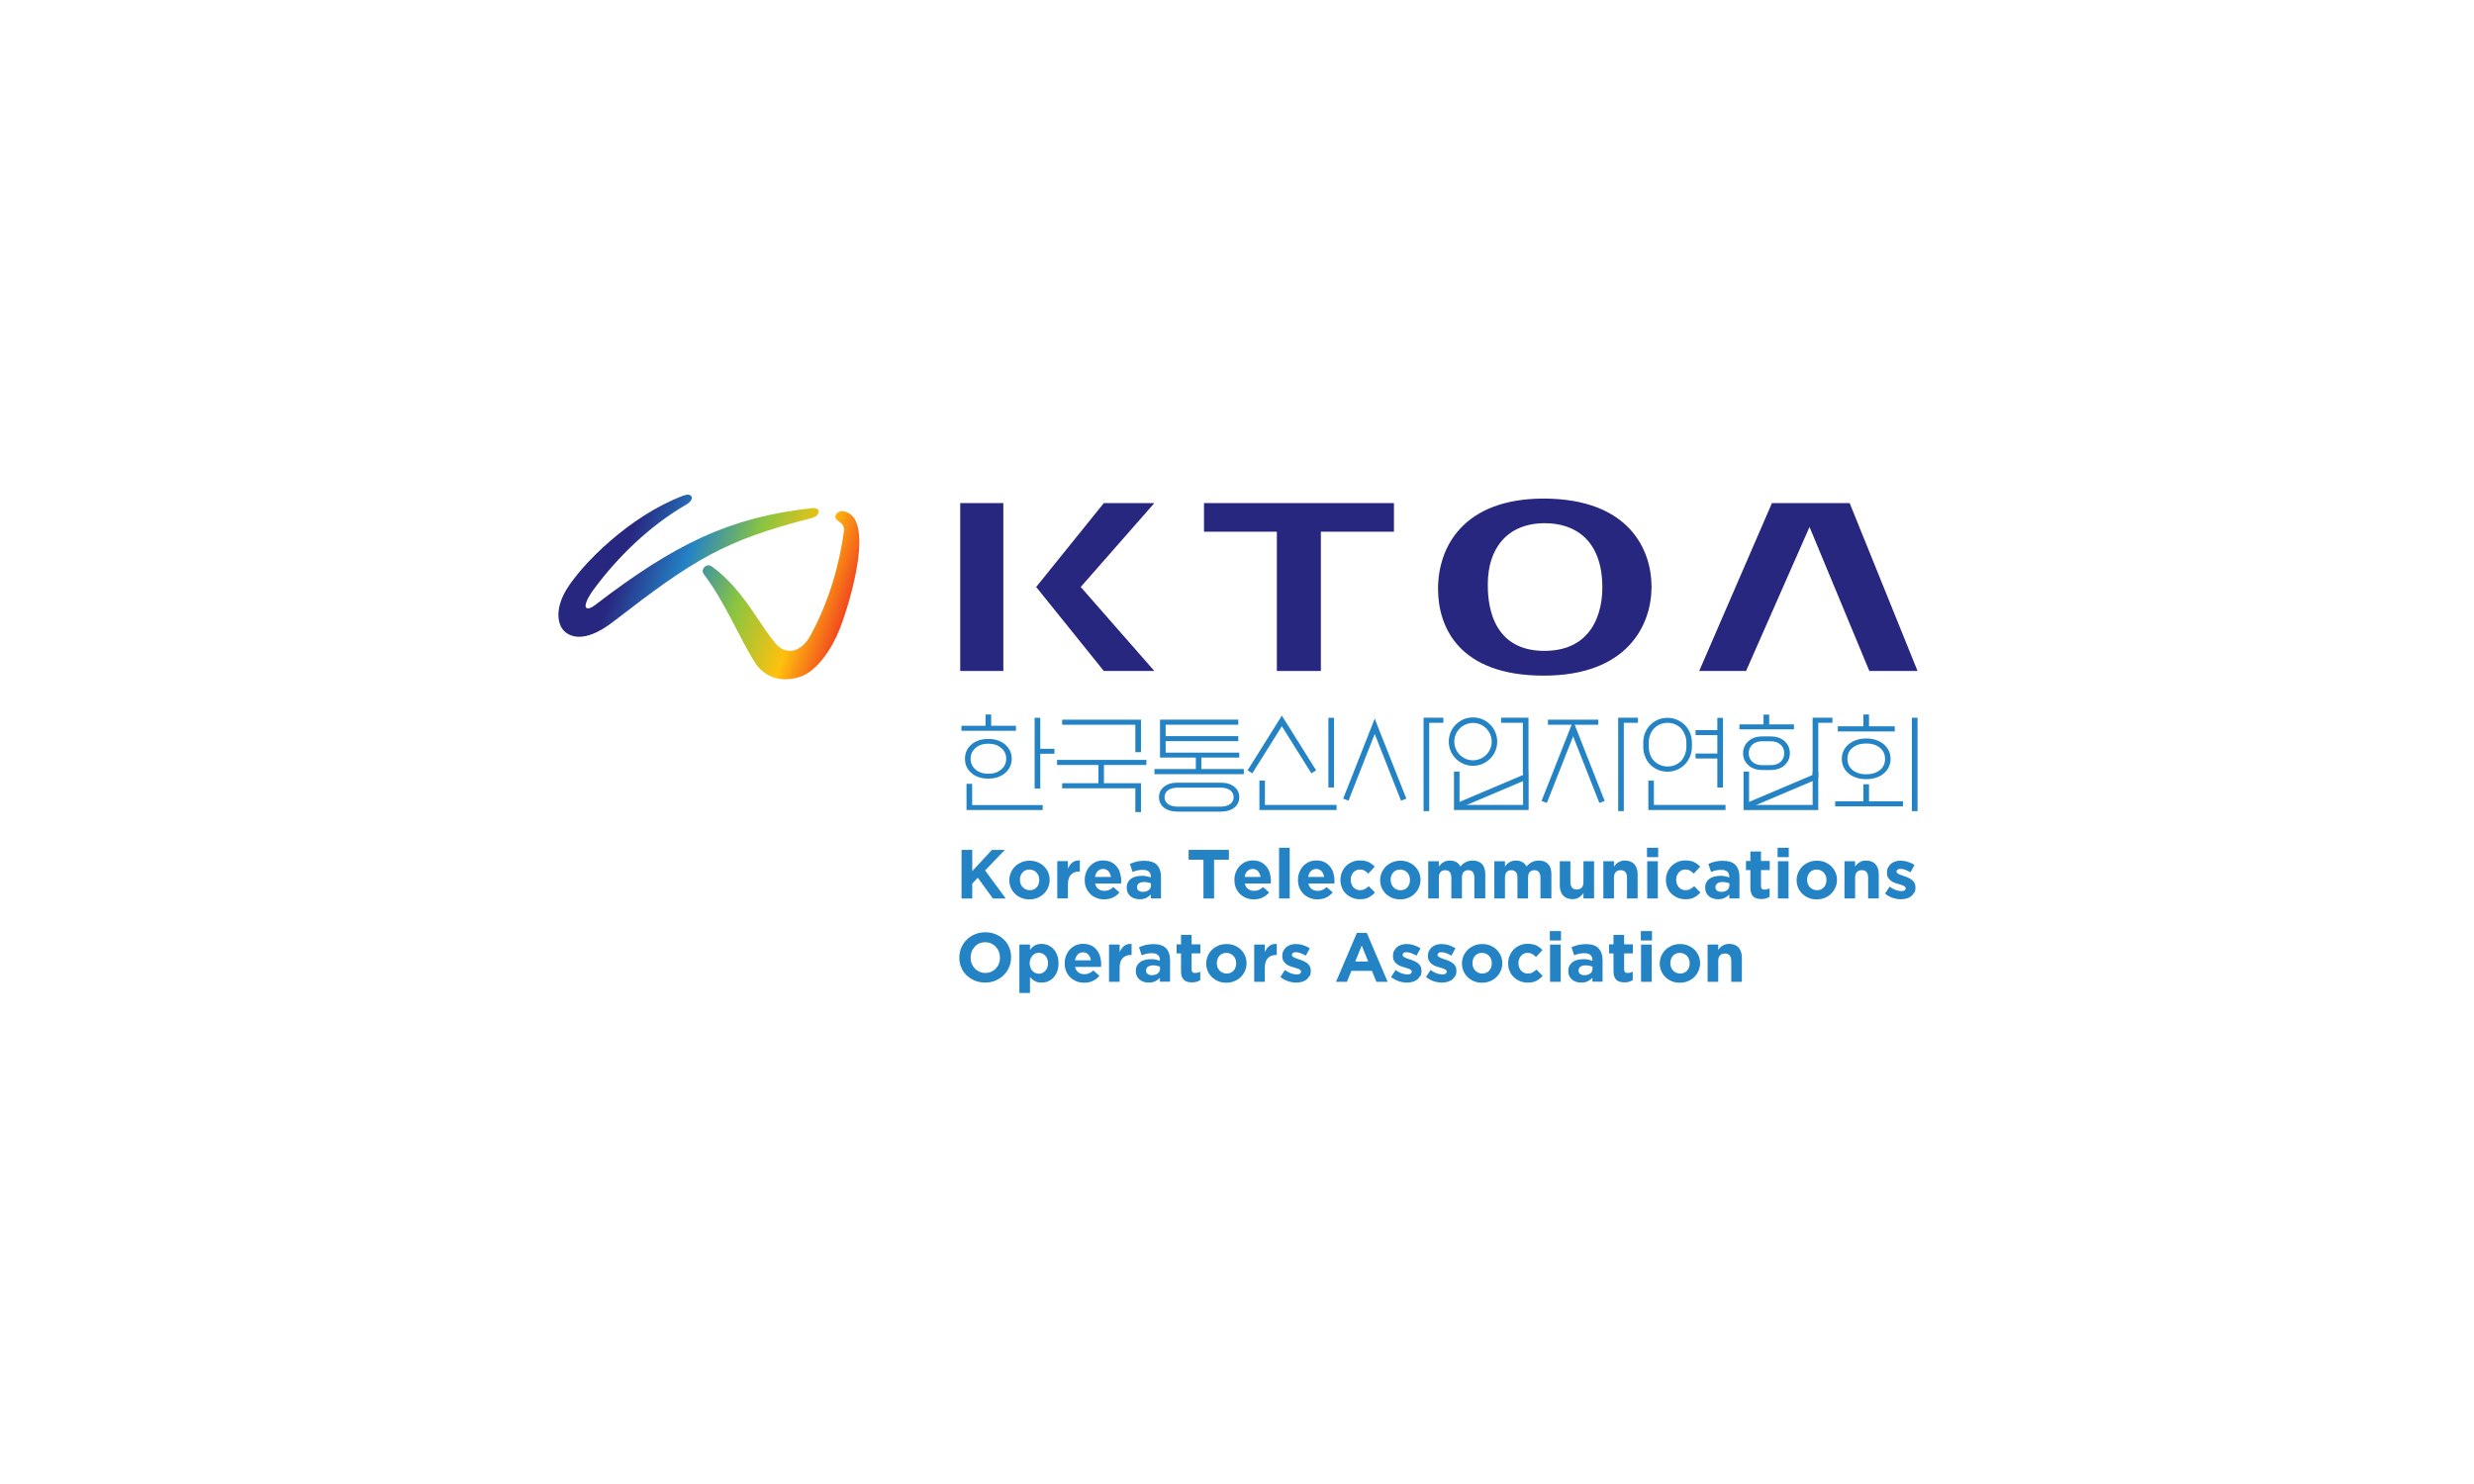 <svg width="350" height="210" viewBox="0 0 350 210" fill="none" xmlns="http://www.w3.org/2000/svg">
<path d="M143.727 102.705V103.409H136.016V102.705H139.425V101.109H140.223V102.705H143.727ZM139.816 110.181C139.332 110.181 138.878 110.119 138.471 109.978C138.065 109.837 137.72 109.649 137.439 109.399C137.142 109.149 136.923 108.867 136.751 108.508C136.594 108.163 136.516 107.772 136.516 107.366C136.516 106.959 136.594 106.584 136.751 106.24C136.907 105.896 137.142 105.598 137.439 105.348C137.72 105.098 138.065 104.91 138.471 104.769C138.878 104.629 139.332 104.566 139.816 104.566C140.301 104.566 140.739 104.629 141.146 104.769C141.553 104.91 141.897 105.098 142.194 105.348C142.475 105.598 142.71 105.896 142.882 106.24C143.054 106.584 143.132 106.959 143.132 107.366C143.132 107.772 143.054 108.163 142.882 108.508C142.71 108.852 142.491 109.149 142.194 109.399C141.897 109.649 141.553 109.837 141.146 109.978C140.739 110.119 140.301 110.181 139.816 110.181ZM147.512 113.904V114.623H136.735V110.916H137.533V113.919H147.512V113.904ZM139.816 109.493C140.567 109.493 141.177 109.29 141.646 108.883C142.116 108.476 142.35 107.976 142.35 107.366C142.35 106.756 142.116 106.24 141.646 105.849C141.177 105.442 140.567 105.239 139.816 105.239C139.066 105.239 138.456 105.442 138.002 105.849C137.548 106.255 137.314 106.756 137.314 107.366C137.314 107.976 137.548 108.492 138.002 108.883C138.456 109.29 139.066 109.493 139.816 109.493ZM149.17 105.942V106.662H147.168V111.589H146.37V101.579H147.168V105.958H149.17V105.942Z" fill="#2483C5"/>
<path d="M161.416 110.833V114.916H160.619V111.553H150.264V110.833H155.395V108.253H149.545V107.533H162.183V108.253H156.177V110.833H161.401H161.416ZM161.416 106.438H160.619V102.559H150.264V101.84H161.416V106.438Z" fill="#2483C5"/>
<path d="M164.108 107.189V101.84H175.182V102.559H164.906V104.17H175.182V104.874H164.906V106.501H175.323V107.205H169.958V108.831H175.964V109.551H163.326V108.831H169.176V107.205H164.108V107.189ZM172.664 114.853H166.626C165.797 114.853 165.156 114.665 164.671 114.29C164.202 113.915 163.967 113.414 163.967 112.804C163.967 112.194 164.202 111.725 164.671 111.334C165.141 110.943 165.797 110.755 166.626 110.755H172.664C173.493 110.755 174.134 110.943 174.619 111.334C175.088 111.725 175.323 112.21 175.323 112.804C175.323 113.399 175.088 113.915 174.619 114.29C174.15 114.665 173.493 114.853 172.664 114.853ZM166.626 114.149H172.664C173.227 114.149 173.681 114.024 174.025 113.79C174.353 113.555 174.525 113.226 174.525 112.804C174.525 112.382 174.353 112.069 174.025 111.819C173.681 111.569 173.227 111.459 172.664 111.459H166.626C166.048 111.459 165.594 111.584 165.25 111.819C164.922 112.069 164.75 112.398 164.75 112.804C164.75 113.211 164.922 113.555 165.25 113.79C165.578 114.024 166.032 114.149 166.626 114.149Z" fill="#2483C5"/>
<path d="M232.475 105.664V105.086C232.475 104.601 232.553 104.147 232.725 103.725C232.897 103.303 233.132 102.927 233.429 102.614C233.742 102.302 234.101 102.051 234.508 101.864C234.93 101.676 235.384 101.582 235.9 101.582C236.416 101.582 236.854 101.676 237.276 101.864C237.699 102.051 238.058 102.302 238.371 102.614C238.684 102.927 238.919 103.303 239.091 103.725C239.263 104.147 239.357 104.601 239.357 105.086V105.664C239.357 106.149 239.263 106.618 239.091 107.041C238.919 107.463 238.684 107.838 238.371 108.167C238.058 108.48 237.699 108.73 237.276 108.918C236.854 109.105 236.385 109.199 235.9 109.199C235.415 109.199 234.93 109.105 234.508 108.918C234.086 108.73 233.726 108.48 233.429 108.167C233.116 107.838 232.881 107.463 232.725 107.041C232.553 106.618 232.475 106.165 232.475 105.664ZM244.111 113.907V114.627H233.194V110.466H233.976V113.907H244.111ZM233.257 105.086V105.664C233.257 106.055 233.319 106.431 233.444 106.775C233.569 107.119 233.757 107.416 233.992 107.666C234.226 107.917 234.508 108.104 234.836 108.245C235.165 108.386 235.525 108.464 235.916 108.464C236.307 108.464 236.682 108.402 236.995 108.245C237.323 108.104 237.605 107.901 237.839 107.666C238.058 107.416 238.246 107.119 238.371 106.775C238.496 106.431 238.575 106.071 238.575 105.664V105.086C238.575 104.695 238.512 104.335 238.371 103.991C238.23 103.647 238.058 103.349 237.839 103.099C237.605 102.849 237.323 102.661 236.995 102.505C236.666 102.364 236.307 102.286 235.916 102.286C235.525 102.286 235.165 102.364 234.836 102.505C234.508 102.646 234.226 102.849 233.992 103.099C233.757 103.349 233.569 103.647 233.444 103.991C233.319 104.335 233.257 104.695 233.257 105.086ZM239.873 107.338V106.634H242.954V104.022H239.873V103.318H242.954V101.582H243.752V111.436H242.954V107.338H239.873Z" fill="#2483C5"/>
<path d="M263.613 110.979H264.411V113.388H269.213V114.107H259.625V113.388H263.613V110.979ZM268.055 102.783V103.502H260V102.783H263.613V101.109H264.411V102.783H268.071H268.055ZM267.461 107.381C267.461 107.804 267.383 108.179 267.211 108.539C267.039 108.899 266.804 109.196 266.507 109.446C266.21 109.696 265.85 109.9 265.428 110.04C265.005 110.181 264.536 110.259 264.02 110.259C263.504 110.259 263.035 110.197 262.597 110.04C262.174 109.9 261.799 109.696 261.518 109.446C261.205 109.196 260.97 108.883 260.814 108.539C260.657 108.195 260.563 107.804 260.563 107.381C260.563 106.959 260.642 106.599 260.814 106.24C260.97 105.896 261.205 105.583 261.518 105.332C261.815 105.082 262.174 104.879 262.597 104.722C263.019 104.582 263.504 104.503 264.02 104.503C264.536 104.503 265.005 104.582 265.428 104.722C265.85 104.863 266.21 105.067 266.507 105.332C266.804 105.583 267.039 105.896 267.211 106.24C267.383 106.599 267.461 106.975 267.461 107.381ZM266.679 107.381C266.679 106.724 266.429 106.208 265.944 105.802C265.443 105.411 264.818 105.207 264.02 105.207C263.222 105.207 262.581 105.411 262.096 105.802C261.611 106.193 261.361 106.724 261.361 107.381C261.361 108.038 261.611 108.586 262.096 108.977C262.581 109.368 263.222 109.571 264.02 109.571C264.818 109.571 265.443 109.368 265.944 108.977C266.444 108.586 266.679 108.054 266.679 107.381ZM271.278 114.78H270.48V101.563H271.278V114.78Z" fill="#2483C5"/>
<path d="M189.087 113.904V114.623H178.17V110.463H178.952V113.904H189.087ZM188.727 111.432H187.93V101.578H188.727V111.432ZM181.658 102.267L177.169 109.43L176.496 109.008L181.345 101.266L181.658 102.267ZM181.345 101.266L186.193 109.008L185.521 109.43L181.032 102.267L181.345 101.266Z" fill="#2483C5"/>
<path d="M201.395 101.562H204.194V102.282H202.192V114.779H201.395V101.562Z" fill="#2483C5"/>
<path d="M194.823 103.001L190.772 113.309L190.021 113.012L194.479 101.703L194.823 103.001Z" fill="#2483C5"/>
<path d="M194.483 101.703L198.956 113.012L198.205 113.309L194.279 103.345L194.483 101.703Z" fill="#2483C5"/>
<path d="M226.109 101.84H218.992V102.559H226.109V101.84Z" fill="#2483C5"/>
<path d="M228.924 101.562H231.724V102.282H229.722V114.779H228.924V101.562Z" fill="#2483C5"/>
<path d="M222.901 103.314L218.835 113.621L218.084 113.34L222.557 102.016L222.901 103.314Z" fill="#2483C5"/>
<path d="M222.557 102.016L227.015 113.34L226.264 113.621L222.338 103.658L222.557 102.016Z" fill="#2483C5"/>
<path d="M215.457 109.18H216.255V114.623H205.697V109.18H206.479V113.903H215.473V109.18H215.457ZM212.36 102.282V101.562H216.239V109.414H215.442V102.282H212.36Z" fill="#2483C5"/>
<path d="M215.684 109.573L205.936 113.707L206.247 114.441L215.996 110.307L215.684 109.573Z" fill="#2483C5"/>
<path d="M208.386 101.52C206.494 101.52 204.961 103.052 204.961 104.945C204.961 106.837 206.494 108.37 208.386 108.37C210.279 108.37 211.812 106.837 211.812 104.945C211.812 103.052 210.279 101.52 208.386 101.52ZM208.386 107.588C206.932 107.588 205.743 106.4 205.743 104.945C205.743 103.49 206.932 102.302 208.386 102.302C209.841 102.302 211.03 103.49 211.03 104.945C211.03 106.4 209.841 107.588 208.386 107.588Z" fill="#2483C5"/>
<path d="M253.791 102.505V103.209H246.08V102.505H249.49V101.129H250.288V102.505H253.791ZM250.475 108.965H249.333C248.504 108.965 247.848 108.746 247.347 108.292C246.846 107.839 246.596 107.276 246.596 106.588C246.596 105.899 246.846 105.336 247.347 104.883C247.848 104.429 248.504 104.21 249.333 104.21H250.475C251.304 104.21 251.961 104.429 252.462 104.883C252.962 105.336 253.212 105.899 253.212 106.588C253.212 107.276 252.962 107.839 252.462 108.292C251.961 108.746 251.304 108.965 250.475 108.965ZM249.333 108.277H250.475C251.085 108.277 251.554 108.12 251.899 107.808C252.243 107.495 252.415 107.088 252.415 106.588C252.415 106.087 252.243 105.68 251.899 105.368C251.554 105.055 251.085 104.898 250.475 104.898H249.333C248.723 104.898 248.239 105.055 247.91 105.368C247.566 105.68 247.394 106.087 247.394 106.588C247.394 107.088 247.566 107.495 247.91 107.808C248.254 108.12 248.723 108.277 249.333 108.277Z" fill="#2483C5"/>
<path d="M256.436 109.184H257.233V114.627H246.66V109.184H247.442V113.907H256.436V109.184Z" fill="#2483C5"/>
<path d="M256.663 109.565L246.914 113.699L247.225 114.434L256.974 110.3L256.663 109.565Z" fill="#2483C5"/>
<path d="M259.235 101.562V102.282H257.233V109.993H256.436V101.562H259.235Z" fill="#2483C5"/>
<path d="M264.458 94.95L255.996 74.57L247.018 94.95H240.387L250.678 71.191H261.674L271.278 94.95H264.458Z" fill="#282780"/>
<path fill-rule="evenodd" clip-rule="evenodd" d="M233.646 83.032C233.646 88.413 230.283 95.608 218.381 95.608C206.478 95.608 203.443 88.82 203.443 83.329C203.443 77.401 207.01 70.551 218.427 70.551C230.565 70.598 233.646 77.886 233.646 83.032ZM210.482 82.672C210.482 84.456 210.513 92.104 218.474 92.104C226.436 92.104 226.686 84.706 226.686 83.157C226.686 76.432 222.823 74.007 218.474 74.039C213.235 74.07 210.482 77.605 210.482 82.672Z" fill="#282780"/>
<path d="M141.944 71.191H135.844V94.95H141.944V71.191Z" fill="#282780"/>
<path d="M156.16 94.95L146.588 83.063L156.16 71.191H163.308L152.891 83.063L163.308 94.95H156.16Z" fill="#282780"/>
<path d="M180.639 94.95V75.242H170.332V71.191H197.203V75.242H186.865V94.95H180.639Z" fill="#282780"/>
<path d="M118.388 72.643C118.091 72.972 118.091 73.347 118.466 73.629C119.045 74.067 119.498 74.333 119.389 75.177C118.826 79.385 117.481 84.703 114.712 89.833C113.93 91.287 113.007 91.882 112.225 92.054C111.522 92.195 110.63 91.976 110.051 91.397C107.83 89.176 105.343 83.514 100.761 80.198C100.369 79.916 100.01 79.948 99.713 80.198C99.431 80.433 99.29 80.871 99.556 81.23C102.825 85.578 104.702 90.568 106.923 93.931C107.83 95.307 109.957 96.809 113.133 95.792C115.604 95.01 117.762 91.71 118.841 88.894C120.296 85.125 123.956 72.972 119.248 72.331C119.217 72.331 119.17 72.331 119.139 72.331C118.857 72.331 118.544 72.456 118.388 72.643ZM96.663 70.141C89.014 73.019 82.242 79.948 80.13 83.436C78.409 86.298 78.894 88.582 79.989 89.457C81.069 90.333 83.196 90.74 86.809 87.94C98.055 79.244 102.403 76.475 114.822 73.316C115.588 73.113 115.885 72.675 115.823 72.299C115.776 72.033 115.432 71.846 114.869 71.908C103.138 73.191 95.364 77.054 84.181 85.625C83.649 86.032 83.196 86.188 82.977 86.032C82.539 85.719 83.274 84.374 83.962 83.451C87.466 78.681 92.017 74.348 97.1 71.392C97.757 71.017 97.976 70.532 97.82 70.25C97.742 70.109 97.57 70 97.304 70C97.132 70 96.913 70.047 96.678 70.141" fill="url(#paint0_linear_2351_23102)"/>
<path d="M140.471 127.148L138.329 124.207L137.546 125.036V127.148H136.029V120.266H137.546V123.269L140.331 120.266H142.161L139.361 123.175L142.286 127.148H140.471Z" fill="#2483C5"/>
<path d="M148.279 125.582C148.138 125.91 147.935 126.208 147.685 126.458C147.434 126.708 147.122 126.911 146.778 127.052C146.433 127.193 146.042 127.271 145.636 127.271C145.229 127.271 144.854 127.209 144.51 127.068C144.165 126.927 143.868 126.739 143.602 126.489C143.352 126.239 143.149 125.957 143.008 125.629C142.867 125.3 142.789 124.941 142.789 124.565C142.789 124.159 142.867 123.815 143.008 123.486C143.149 123.158 143.352 122.86 143.602 122.61C143.853 122.36 144.165 122.172 144.51 122.016C144.854 121.875 145.245 121.797 145.651 121.797C146.058 121.797 146.433 121.859 146.778 122C147.122 122.141 147.419 122.329 147.685 122.579C147.935 122.829 148.138 123.111 148.279 123.439C148.42 123.768 148.498 124.127 148.498 124.503C148.498 124.909 148.42 125.254 148.279 125.582ZM147.028 124.518C147.028 124.315 146.996 124.143 146.934 123.955C146.871 123.783 146.778 123.627 146.652 123.486C146.527 123.345 146.386 123.251 146.214 123.173C146.042 123.095 145.855 123.048 145.651 123.048C145.432 123.048 145.245 123.079 145.073 123.158C144.901 123.236 144.76 123.33 144.65 123.47C144.525 123.596 144.447 123.752 144.384 123.924C144.322 124.096 144.291 124.284 144.291 124.487C144.291 124.706 144.322 124.894 144.384 125.066C144.447 125.238 144.541 125.394 144.666 125.535C144.791 125.676 144.932 125.77 145.104 125.848C145.276 125.926 145.464 125.973 145.667 125.973C145.87 125.973 146.074 125.942 146.246 125.864C146.418 125.785 146.559 125.691 146.668 125.551C146.793 125.426 146.871 125.269 146.934 125.097C146.996 124.925 147.028 124.737 147.028 124.534V124.518Z" fill="#2483C5"/>
<path d="M152.673 123.327C152.173 123.327 151.782 123.484 151.5 123.781C151.218 124.078 151.078 124.547 151.078 125.189V127.128H149.576V121.857H151.078V122.921C151.234 122.561 151.437 122.28 151.703 122.061C151.969 121.842 152.313 121.748 152.767 121.763V123.327H152.689H152.673Z" fill="#2483C5"/>
<path d="M158.603 124.843C158.603 124.843 158.603 124.952 158.603 125.031H154.927C155.005 125.375 155.146 125.625 155.381 125.797C155.6 125.969 155.881 126.063 156.225 126.063C156.476 126.063 156.695 126.016 156.898 125.938C157.101 125.86 157.305 125.719 157.508 125.531L158.368 126.282C158.118 126.595 157.821 126.829 157.461 127.001C157.101 127.173 156.695 127.267 156.21 127.267C155.819 127.267 155.443 127.205 155.115 127.064C154.787 126.923 154.489 126.751 154.239 126.501C153.989 126.251 153.801 125.969 153.66 125.641C153.52 125.312 153.457 124.937 153.457 124.53C153.457 124.139 153.52 123.779 153.645 123.451C153.77 123.122 153.958 122.825 154.177 122.575C154.411 122.325 154.677 122.137 154.99 121.981C155.303 121.84 155.662 121.762 156.053 121.762C156.491 121.762 156.867 121.84 157.195 121.996C157.524 122.153 157.79 122.372 157.993 122.638C158.212 122.904 158.368 123.201 158.462 123.545C158.556 123.889 158.619 124.249 158.619 124.624C158.619 124.718 158.619 124.78 158.619 124.827M156.804 123.279C156.617 123.076 156.366 122.966 156.053 122.966C155.741 122.966 155.49 123.076 155.287 123.279C155.099 123.482 154.974 123.748 154.912 124.092H157.164C157.117 123.764 156.992 123.482 156.804 123.279Z" fill="#2483C5"/>
<path d="M162.808 127.142V126.579C162.62 126.782 162.402 126.939 162.151 127.064C161.901 127.189 161.588 127.252 161.213 127.252C160.963 127.252 160.728 127.22 160.509 127.142C160.29 127.08 160.102 126.97 159.93 126.829C159.774 126.689 159.633 126.517 159.539 126.329C159.445 126.126 159.398 125.891 159.398 125.641C159.398 125.328 159.445 125.078 159.555 124.874C159.664 124.671 159.805 124.499 159.993 124.358C160.18 124.217 160.399 124.123 160.665 124.045C160.931 123.983 161.213 123.936 161.526 123.936C161.792 123.936 162.026 123.951 162.229 123.998C162.433 124.045 162.62 124.092 162.808 124.155V124.061C162.808 123.748 162.714 123.513 162.527 123.341C162.339 123.185 162.057 123.091 161.682 123.091C161.4 123.091 161.135 123.122 160.916 123.169C160.697 123.216 160.462 123.294 160.227 123.388L159.852 122.247C160.134 122.121 160.446 122.028 160.759 121.934C161.072 121.856 161.447 121.809 161.901 121.809C162.714 121.809 163.324 122.012 163.684 122.403C164.059 122.81 164.247 123.357 164.247 124.077V127.142H162.808ZM162.839 125.015C162.714 124.952 162.558 124.906 162.402 124.874C162.245 124.843 162.073 124.812 161.885 124.812C161.557 124.812 161.307 124.874 161.135 124.999C160.947 125.124 160.853 125.312 160.853 125.547C160.853 125.766 160.931 125.922 161.072 126.032C161.228 126.141 161.416 126.204 161.666 126.204C162.026 126.204 162.308 126.126 162.511 125.953C162.73 125.781 162.824 125.562 162.824 125.281V125.015H162.839Z" fill="#2483C5"/>
<path d="M171.756 121.658V127.148H170.254V121.658H168.158V120.266H173.852V121.658H171.756Z" fill="#2483C5"/>
<path d="M179.781 124.843C179.781 124.843 179.781 124.952 179.781 125.031H176.105C176.183 125.375 176.324 125.625 176.559 125.797C176.778 125.969 177.059 126.063 177.403 126.063C177.653 126.063 177.872 126.016 178.076 125.938C178.279 125.86 178.482 125.719 178.686 125.531L179.546 126.282C179.296 126.595 178.999 126.829 178.639 127.001C178.279 127.173 177.872 127.267 177.388 127.267C176.997 127.267 176.621 127.205 176.293 127.064C175.964 126.923 175.667 126.751 175.417 126.501C175.167 126.251 174.979 125.969 174.838 125.641C174.697 125.312 174.635 124.937 174.635 124.53C174.635 124.139 174.697 123.779 174.822 123.451C174.948 123.122 175.135 122.825 175.354 122.575C175.589 122.325 175.855 122.137 176.168 121.981C176.48 121.84 176.84 121.762 177.231 121.762C177.669 121.762 178.044 121.84 178.373 121.996C178.701 122.153 178.967 122.372 179.171 122.638C179.39 122.904 179.546 123.201 179.64 123.545C179.734 123.889 179.796 124.249 179.796 124.624C179.796 124.718 179.796 124.78 179.796 124.827M177.966 123.279C177.779 123.076 177.528 122.966 177.216 122.966C176.903 122.966 176.652 123.076 176.449 123.279C176.261 123.482 176.136 123.748 176.074 124.092H178.326C178.279 123.764 178.154 123.482 177.966 123.279Z" fill="#2483C5"/>
<path d="M182.455 119.965H180.953V127.144H182.455V119.965Z" fill="#2483C5"/>
<path d="M188.775 124.843C188.775 124.843 188.775 124.952 188.775 125.031H185.099C185.177 125.375 185.318 125.625 185.553 125.797C185.772 125.969 186.053 126.063 186.397 126.063C186.648 126.063 186.867 126.016 187.07 125.938C187.273 125.86 187.477 125.719 187.68 125.531L188.54 126.282C188.29 126.595 187.993 126.829 187.633 127.001C187.273 127.173 186.867 127.267 186.382 127.267C185.991 127.267 185.615 127.205 185.287 127.064C184.958 126.923 184.661 126.751 184.411 126.501C184.161 126.251 183.973 125.969 183.832 125.641C183.691 125.312 183.629 124.937 183.629 124.53C183.629 124.139 183.691 123.779 183.817 123.451C183.942 123.122 184.129 122.825 184.348 122.575C184.583 122.325 184.849 122.137 185.162 121.981C185.475 121.84 185.834 121.762 186.225 121.762C186.663 121.762 187.039 121.84 187.367 121.996C187.696 122.153 187.961 122.372 188.165 122.638C188.384 122.904 188.54 123.201 188.634 123.545C188.728 123.889 188.79 124.249 188.79 124.624C188.79 124.718 188.79 124.78 188.79 124.827M186.96 123.279C186.773 123.076 186.522 122.966 186.21 122.966C185.897 122.966 185.647 123.076 185.443 123.279C185.256 123.482 185.13 123.748 185.068 124.092H187.32C187.273 123.764 187.148 123.482 186.96 123.279Z" fill="#2483C5"/>
<path d="M193.654 126.986C193.326 127.174 192.904 127.252 192.372 127.252C191.981 127.252 191.605 127.173 191.277 127.033C190.933 126.892 190.651 126.689 190.401 126.454C190.151 126.204 189.963 125.922 189.838 125.594C189.697 125.265 189.635 124.906 189.635 124.53C189.635 124.139 189.697 123.779 189.838 123.451C189.979 123.122 190.166 122.825 190.401 122.575C190.651 122.325 190.933 122.137 191.277 121.981C191.621 121.824 191.981 121.762 192.387 121.762C192.888 121.762 193.295 121.84 193.623 121.996C193.952 122.153 194.233 122.372 194.483 122.638L193.576 123.623C193.404 123.451 193.232 123.31 193.044 123.201C192.857 123.091 192.638 123.044 192.372 123.044C192.184 123.044 192.012 123.076 191.856 123.154C191.699 123.232 191.574 123.326 191.449 123.467C191.34 123.592 191.246 123.748 191.183 123.92C191.121 124.092 191.089 124.28 191.089 124.483C191.089 124.702 191.121 124.89 191.183 125.078C191.246 125.25 191.34 125.406 191.449 125.547C191.574 125.672 191.715 125.781 191.871 125.86C192.028 125.938 192.215 125.969 192.419 125.969C192.669 125.969 192.888 125.922 193.076 125.813C193.263 125.703 193.451 125.578 193.639 125.406L194.515 126.298C194.264 126.579 193.967 126.814 193.639 126.986" fill="#2483C5"/>
<path d="M200.74 125.582C200.599 125.91 200.396 126.208 200.146 126.458C199.895 126.708 199.583 126.911 199.238 127.052C198.894 127.193 198.503 127.271 198.097 127.271C197.69 127.271 197.315 127.209 196.971 127.068C196.626 126.927 196.329 126.739 196.063 126.489C195.813 126.239 195.61 125.957 195.469 125.629C195.328 125.3 195.25 124.941 195.25 124.565C195.25 124.159 195.328 123.815 195.469 123.486C195.61 123.158 195.813 122.86 196.063 122.61C196.314 122.36 196.626 122.172 196.971 122.016C197.315 121.875 197.706 121.797 198.112 121.797C198.519 121.797 198.894 121.859 199.238 122C199.583 122.141 199.88 122.329 200.146 122.579C200.396 122.829 200.599 123.111 200.74 123.439C200.881 123.768 200.959 124.127 200.959 124.503C200.959 124.909 200.881 125.254 200.74 125.582ZM199.473 124.518C199.473 124.315 199.442 124.143 199.379 123.955C199.317 123.783 199.223 123.627 199.098 123.486C198.973 123.345 198.832 123.251 198.66 123.173C198.488 123.095 198.3 123.048 198.097 123.048C197.878 123.048 197.69 123.079 197.518 123.158C197.346 123.236 197.205 123.33 197.096 123.47C196.971 123.596 196.892 123.752 196.83 123.924C196.767 124.096 196.736 124.284 196.736 124.487C196.736 124.706 196.767 124.894 196.83 125.066C196.892 125.238 196.986 125.394 197.111 125.535C197.236 125.676 197.377 125.77 197.549 125.848C197.721 125.926 197.909 125.973 198.112 125.973C198.316 125.973 198.519 125.942 198.691 125.864C198.863 125.785 199.004 125.691 199.113 125.551C199.238 125.426 199.317 125.269 199.379 125.097C199.442 124.925 199.473 124.737 199.473 124.534V124.518Z" fill="#2483C5"/>
<path d="M208.575 127.142V124.202C208.575 123.842 208.497 123.576 208.356 123.404C208.2 123.216 207.996 123.138 207.715 123.138C207.433 123.138 207.214 123.232 207.058 123.404C206.901 123.576 206.823 123.858 206.823 124.202V127.142H205.322V124.202C205.322 123.842 205.244 123.576 205.103 123.404C204.962 123.232 204.727 123.138 204.446 123.138C204.164 123.138 203.945 123.232 203.789 123.404C203.632 123.592 203.554 123.858 203.554 124.202V127.142H202.053V121.871H203.554V122.622C203.632 122.512 203.726 122.403 203.836 122.293C203.945 122.184 204.055 122.106 204.18 122.028C204.305 121.949 204.446 121.887 204.602 121.84C204.759 121.793 204.931 121.777 205.118 121.777C205.462 121.777 205.76 121.856 206.026 121.996C206.276 122.137 206.479 122.356 206.604 122.622C206.839 122.34 207.089 122.137 207.371 121.996C207.652 121.856 207.981 121.777 208.34 121.777C208.903 121.777 209.341 121.934 209.654 122.262C209.967 122.591 210.123 123.076 210.123 123.701V127.127H208.622L208.575 127.142Z" fill="#2483C5"/>
<path d="M217.929 127.142V124.202C217.929 123.842 217.85 123.576 217.71 123.404C217.553 123.216 217.334 123.138 217.068 123.138C216.802 123.138 216.568 123.232 216.411 123.404C216.255 123.576 216.177 123.858 216.177 124.202V127.142H214.675V124.202C214.675 123.842 214.597 123.576 214.456 123.404C214.315 123.232 214.081 123.138 213.799 123.138C213.518 123.138 213.299 123.232 213.142 123.404C212.986 123.592 212.908 123.858 212.908 124.202V127.142H211.406V121.871H212.908V122.622C212.986 122.512 213.08 122.403 213.189 122.293C213.299 122.184 213.408 122.106 213.533 122.028C213.659 121.949 213.799 121.887 213.956 121.84C214.112 121.793 214.284 121.777 214.472 121.777C214.816 121.777 215.113 121.856 215.379 121.996C215.629 122.137 215.833 122.356 215.958 122.622C216.192 122.34 216.443 122.137 216.724 121.996C217.006 121.856 217.334 121.777 217.694 121.777C218.257 121.777 218.695 121.934 219.008 122.262C219.321 122.591 219.477 123.076 219.477 123.701V127.127H217.975L217.929 127.142Z" fill="#2483C5"/>
<path d="M224.013 127.142V126.391C223.935 126.501 223.841 126.61 223.732 126.72C223.622 126.829 223.513 126.907 223.388 126.986C223.262 127.064 223.122 127.126 222.981 127.173C222.824 127.22 222.652 127.236 222.465 127.236C221.902 127.236 221.448 127.064 221.135 126.72C220.822 126.376 220.666 125.891 220.666 125.281V121.871H222.168V124.812C222.168 125.171 222.246 125.437 222.402 125.609C222.559 125.797 222.778 125.875 223.075 125.875C223.372 125.875 223.591 125.781 223.763 125.609C223.935 125.437 224.013 125.156 224.013 124.812V121.871H225.515V127.142H224.013Z" fill="#2483C5"/>
<path d="M230.175 127.142V124.202C230.175 123.842 230.097 123.576 229.941 123.404C229.784 123.216 229.565 123.138 229.268 123.138C228.971 123.138 228.752 123.232 228.58 123.404C228.408 123.592 228.33 123.858 228.33 124.202V127.142H226.828V121.871H228.33V122.622C228.408 122.512 228.502 122.403 228.611 122.293C228.705 122.184 228.83 122.106 228.955 122.028C229.08 121.949 229.221 121.887 229.362 121.84C229.518 121.793 229.69 121.777 229.878 121.777C230.441 121.777 230.895 121.949 231.208 122.293C231.52 122.638 231.677 123.122 231.677 123.732V127.142H230.175Z" fill="#2483C5"/>
<path d="M233.004 119.965H234.584V121.294H233.004V119.965ZM233.035 121.873H234.537V127.144H233.035V121.873Z" fill="#2483C5"/>
<path d="M239.699 126.986C239.371 127.174 238.949 127.252 238.417 127.252C238.026 127.252 237.65 127.173 237.322 127.033C236.978 126.892 236.696 126.689 236.446 126.454C236.196 126.204 236.008 125.922 235.883 125.594C235.742 125.265 235.68 124.906 235.68 124.53C235.68 124.139 235.742 123.779 235.883 123.451C236.024 123.122 236.211 122.825 236.446 122.575C236.696 122.325 236.978 122.137 237.322 121.981C237.666 121.824 238.026 121.762 238.433 121.762C238.933 121.762 239.34 121.84 239.668 121.996C239.997 122.153 240.278 122.372 240.528 122.638L239.621 123.623C239.449 123.451 239.277 123.31 239.089 123.201C238.902 123.091 238.683 123.044 238.417 123.044C238.229 123.044 238.057 123.076 237.901 123.154C237.744 123.232 237.619 123.326 237.494 123.467C237.385 123.592 237.291 123.748 237.228 123.92C237.166 124.092 237.134 124.28 237.134 124.483C237.134 124.702 237.166 124.89 237.228 125.078C237.291 125.25 237.385 125.406 237.494 125.547C237.619 125.672 237.76 125.781 237.916 125.86C238.073 125.938 238.26 125.969 238.464 125.969C238.714 125.969 238.933 125.922 239.121 125.813C239.308 125.703 239.496 125.578 239.684 125.406L240.56 126.298C240.309 126.579 240.012 126.814 239.684 126.986" fill="#2483C5"/>
<path d="M244.644 127.142V126.579C244.456 126.782 244.237 126.939 243.987 127.064C243.737 127.189 243.424 127.252 243.049 127.252C242.798 127.252 242.564 127.22 242.345 127.142C242.126 127.08 241.938 126.97 241.766 126.829C241.61 126.689 241.469 126.517 241.375 126.329C241.281 126.126 241.234 125.891 241.234 125.641C241.234 125.328 241.281 125.078 241.391 124.874C241.5 124.671 241.641 124.499 241.829 124.358C242.016 124.217 242.235 124.123 242.501 124.045C242.767 123.983 243.049 123.936 243.362 123.936C243.627 123.936 243.862 123.951 244.065 123.998C244.269 124.045 244.456 124.092 244.644 124.155V124.061C244.644 123.748 244.55 123.513 244.363 123.341C244.175 123.185 243.893 123.091 243.518 123.091C243.236 123.091 242.971 123.122 242.752 123.169C242.533 123.216 242.298 123.294 242.063 123.388L241.688 122.247C241.97 122.121 242.282 122.028 242.595 121.934C242.908 121.856 243.283 121.809 243.737 121.809C244.55 121.809 245.16 122.012 245.52 122.403C245.895 122.81 246.083 123.357 246.083 124.077V127.142H244.644ZM244.675 125.015C244.55 124.952 244.394 124.906 244.237 124.874C244.081 124.843 243.909 124.812 243.721 124.812C243.393 124.812 243.143 124.874 242.971 124.999C242.783 125.124 242.689 125.312 242.689 125.547C242.689 125.766 242.767 125.922 242.908 126.032C243.049 126.141 243.252 126.204 243.502 126.204C243.862 126.204 244.144 126.126 244.347 125.953C244.566 125.781 244.66 125.562 244.66 125.281V125.015H244.675Z" fill="#2483C5"/>
<path d="M249.819 127.144C249.632 127.206 249.413 127.222 249.162 127.222C248.928 127.222 248.724 127.19 248.537 127.144C248.349 127.097 248.193 127.003 248.052 126.878C247.911 126.752 247.817 126.596 247.739 126.393C247.661 126.189 247.63 125.939 247.63 125.626V123.124H247.004V121.841H247.63V120.496H249.131V121.841H250.367V123.124H249.131V125.376C249.131 125.72 249.287 125.892 249.616 125.892C249.882 125.892 250.116 125.83 250.351 125.705V126.909C250.195 127.003 250.023 127.081 249.835 127.128" fill="#2483C5"/>
<path d="M251.477 119.965H253.056V121.294H251.477V119.965ZM251.523 121.873H253.025V127.144H251.523V121.873Z" fill="#2483C5"/>
<path d="M259.66 125.582C259.519 125.91 259.316 126.208 259.066 126.458C258.815 126.708 258.502 126.911 258.158 127.052C257.814 127.193 257.423 127.271 257.017 127.271C256.61 127.271 256.235 127.209 255.89 127.068C255.546 126.927 255.249 126.739 254.983 126.489C254.733 126.239 254.53 125.957 254.389 125.629C254.248 125.3 254.17 124.941 254.17 124.565C254.17 124.159 254.248 123.815 254.389 123.486C254.53 123.158 254.733 122.86 254.983 122.61C255.234 122.36 255.546 122.172 255.89 122.016C256.235 121.875 256.626 121.797 257.032 121.797C257.439 121.797 257.814 121.859 258.158 122C258.502 122.141 258.8 122.329 259.066 122.579C259.316 122.829 259.519 123.111 259.66 123.439C259.801 123.768 259.879 124.127 259.879 124.503C259.879 124.909 259.801 125.254 259.66 125.582ZM258.393 124.518C258.393 124.315 258.362 124.143 258.299 123.955C258.237 123.783 258.143 123.627 258.018 123.486C257.892 123.345 257.752 123.251 257.58 123.173C257.408 123.095 257.22 123.048 257.017 123.048C256.798 123.048 256.61 123.079 256.438 123.158C256.266 123.236 256.125 123.33 256.016 123.47C255.89 123.596 255.812 123.752 255.75 123.924C255.687 124.096 255.656 124.284 255.656 124.487C255.656 124.706 255.687 124.894 255.75 125.066C255.812 125.238 255.906 125.394 256.031 125.535C256.156 125.676 256.297 125.77 256.469 125.848C256.641 125.926 256.829 125.973 257.032 125.973C257.236 125.973 257.439 125.942 257.611 125.864C257.783 125.785 257.924 125.691 258.033 125.551C258.158 125.426 258.237 125.269 258.299 125.097C258.362 124.925 258.393 124.737 258.393 124.534V124.518Z" fill="#2483C5"/>
<path d="M264.289 127.142V124.202C264.289 123.842 264.21 123.576 264.054 123.404C263.898 123.216 263.679 123.138 263.381 123.138C263.084 123.138 262.865 123.232 262.693 123.404C262.521 123.592 262.443 123.858 262.443 124.202V127.142H260.941V121.871H262.443V122.622C262.521 122.512 262.615 122.403 262.724 122.293C262.818 122.184 262.943 122.106 263.069 122.028C263.194 121.949 263.334 121.887 263.475 121.84C263.632 121.793 263.804 121.777 263.991 121.777C264.554 121.777 265.008 121.949 265.321 122.293C265.634 122.638 265.79 123.122 265.79 123.732V127.142H264.289Z" fill="#2483C5"/>
<path d="M270.795 126.301C270.686 126.52 270.545 126.693 270.373 126.833C270.185 126.974 269.982 127.068 269.732 127.146C269.481 127.209 269.215 127.256 268.934 127.256C268.559 127.256 268.183 127.193 267.792 127.068C267.401 126.943 267.026 126.739 266.682 126.458L267.323 125.473C267.604 125.676 267.902 125.848 268.183 125.942C268.465 126.051 268.731 126.098 268.981 126.098C269.2 126.098 269.356 126.067 269.45 125.989C269.56 125.91 269.607 125.817 269.607 125.707C269.607 125.613 269.575 125.535 269.513 125.488C269.45 125.426 269.372 125.379 269.278 125.332C269.184 125.285 269.059 125.254 268.934 125.207C268.809 125.16 268.668 125.128 268.527 125.081C268.34 125.035 268.152 124.972 267.964 124.894C267.777 124.816 267.604 124.722 267.464 124.597C267.307 124.471 267.198 124.331 267.088 124.143C266.994 123.971 266.948 123.752 266.948 123.502C266.948 123.22 266.994 122.97 267.104 122.767C267.213 122.563 267.339 122.391 267.511 122.235C267.683 122.094 267.886 121.985 268.121 121.906C268.355 121.828 268.605 121.797 268.871 121.797C269.2 121.797 269.544 121.844 269.888 121.953C270.232 122.063 270.545 122.204 270.842 122.407L270.279 123.439C270.013 123.283 269.763 123.173 269.513 123.079C269.262 122.986 269.043 122.954 268.856 122.954C268.668 122.954 268.527 122.986 268.449 123.064C268.355 123.126 268.308 123.22 268.308 123.33C268.308 123.424 268.34 123.486 268.402 123.549C268.465 123.611 268.543 123.658 268.637 123.705C268.731 123.752 268.84 123.799 268.981 123.846C269.106 123.893 269.247 123.94 269.388 123.987C269.575 124.049 269.763 124.112 269.951 124.206C270.138 124.284 270.31 124.393 270.467 124.503C270.623 124.628 270.748 124.769 270.842 124.941C270.936 125.113 270.983 125.316 270.983 125.566C270.983 125.879 270.936 126.129 270.827 126.348" fill="#2483C5"/>
<path d="M142.757 136.868C142.57 137.291 142.319 137.682 141.991 137.994C141.662 138.323 141.271 138.573 140.833 138.761C140.38 138.949 139.895 139.042 139.363 139.042C138.831 139.042 138.346 138.949 137.893 138.761C137.455 138.573 137.064 138.323 136.735 138.01C136.407 137.697 136.157 137.322 135.985 136.884C135.797 136.462 135.719 135.992 135.719 135.508C135.719 134.991 135.813 134.538 136 134.1C136.188 133.662 136.438 133.287 136.767 132.974C137.095 132.645 137.471 132.395 137.924 132.207C138.378 132.02 138.863 131.926 139.394 131.926C139.926 131.926 140.411 132.02 140.865 132.207C141.303 132.395 141.694 132.645 142.022 132.958C142.351 133.271 142.601 133.646 142.773 134.084C142.961 134.507 143.039 134.976 143.039 135.461C143.039 135.977 142.945 136.43 142.757 136.868ZM141.459 135.492C141.459 135.195 141.412 134.913 141.303 134.663C141.209 134.397 141.052 134.178 140.865 133.975C140.677 133.771 140.458 133.615 140.208 133.506C139.957 133.396 139.676 133.333 139.379 133.333C139.082 133.333 138.784 133.396 138.534 133.506C138.284 133.615 138.065 133.771 137.893 133.975C137.705 134.178 137.564 134.397 137.471 134.663C137.361 134.929 137.314 135.195 137.314 135.492C137.314 135.805 137.361 136.086 137.471 136.352C137.564 136.618 137.721 136.837 137.908 137.04C138.096 137.244 138.315 137.4 138.565 137.51C138.816 137.619 139.097 137.682 139.41 137.682C139.723 137.682 139.989 137.619 140.239 137.51C140.489 137.4 140.708 137.244 140.896 137.04C141.084 136.837 141.224 136.618 141.318 136.352C141.428 136.086 141.475 135.82 141.475 135.523L141.459 135.492Z" fill="#2483C5"/>
<path d="M149.562 137.481C149.421 137.825 149.249 138.106 149.03 138.341C148.811 138.575 148.561 138.747 148.264 138.873C147.982 138.998 147.67 139.045 147.357 139.045C146.95 139.045 146.622 138.966 146.371 138.81C146.121 138.654 145.902 138.466 145.714 138.263V140.515H144.213V133.664H145.714V134.415C145.902 134.165 146.121 133.961 146.371 133.805C146.637 133.649 146.95 133.57 147.357 133.57C147.67 133.57 147.967 133.633 148.248 133.742C148.53 133.867 148.796 134.04 149.015 134.274C149.234 134.509 149.421 134.79 149.546 135.134C149.687 135.479 149.75 135.854 149.75 136.307C149.75 136.761 149.687 137.152 149.546 137.496M148.264 136.292C148.264 136.073 148.233 135.87 148.154 135.697C148.092 135.51 147.998 135.353 147.873 135.228C147.748 135.103 147.623 134.994 147.466 134.931C147.31 134.869 147.153 134.822 146.966 134.822C146.778 134.822 146.622 134.853 146.465 134.931C146.309 134.994 146.184 135.103 146.059 135.228C145.949 135.353 145.855 135.51 145.777 135.697C145.714 135.885 145.668 136.073 145.668 136.292C145.668 136.526 145.699 136.73 145.777 136.917C145.84 137.105 145.933 137.262 146.059 137.387C146.168 137.512 146.309 137.621 146.465 137.684C146.622 137.746 146.778 137.793 146.966 137.793C147.153 137.793 147.31 137.762 147.466 137.684C147.623 137.621 147.763 137.512 147.873 137.387C147.998 137.262 148.076 137.105 148.154 136.933C148.217 136.761 148.264 136.558 148.264 136.323V136.292Z" fill="#2483C5"/>
<path d="M155.769 136.64C155.769 136.64 155.769 136.749 155.769 136.828H152.093C152.172 137.172 152.312 137.422 152.547 137.594C152.766 137.766 153.047 137.86 153.392 137.86C153.642 137.86 153.861 137.813 154.064 137.735C154.267 137.657 154.471 137.516 154.674 137.328L155.534 138.079C155.284 138.392 154.987 138.626 154.627 138.798C154.267 138.97 153.861 139.064 153.376 139.064C152.985 139.064 152.609 139.002 152.281 138.861C151.953 138.72 151.655 138.548 151.405 138.298C151.155 138.048 150.967 137.766 150.826 137.438C150.686 137.109 150.623 136.734 150.623 136.327C150.623 135.936 150.686 135.576 150.811 135.248C150.936 134.919 151.124 134.622 151.343 134.372C151.577 134.122 151.843 133.934 152.156 133.778C152.469 133.637 152.828 133.559 153.219 133.559C153.657 133.559 154.033 133.637 154.361 133.793C154.69 133.95 154.956 134.169 155.159 134.434C155.378 134.7 155.534 134.998 155.628 135.342C155.722 135.686 155.785 136.046 155.785 136.421C155.785 136.515 155.785 136.577 155.785 136.624M153.97 135.076C153.783 134.872 153.532 134.763 153.219 134.763C152.907 134.763 152.656 134.872 152.453 135.076C152.265 135.279 152.14 135.545 152.078 135.889H154.33C154.283 135.561 154.158 135.279 153.97 135.076Z" fill="#2483C5"/>
<path d="M159.991 135.136C159.491 135.136 159.1 135.292 158.818 135.59C158.537 135.887 158.396 136.356 158.396 136.997V138.937H156.895V133.666H158.396V134.729C158.552 134.37 158.756 134.088 159.022 133.869C159.288 133.65 159.632 133.556 160.085 133.572V135.136H160.007H159.991Z" fill="#2483C5"/>
<path d="M164.093 138.935V138.372C163.906 138.575 163.687 138.732 163.436 138.857C163.186 138.982 162.873 139.045 162.498 139.045C162.248 139.045 162.013 139.013 161.794 138.935C161.575 138.873 161.387 138.763 161.215 138.622C161.059 138.482 160.918 138.309 160.824 138.122C160.731 137.918 160.684 137.684 160.684 137.434C160.684 137.121 160.731 136.871 160.84 136.667C160.949 136.464 161.09 136.292 161.278 136.151C161.466 136.01 161.685 135.916 161.951 135.838C162.216 135.776 162.498 135.729 162.811 135.729C163.077 135.729 163.311 135.744 163.515 135.791C163.718 135.838 163.906 135.885 164.093 135.948V135.854C164.093 135.541 163.999 135.306 163.812 135.134C163.624 134.978 163.343 134.884 162.967 134.884C162.686 134.884 162.42 134.915 162.201 134.962C161.982 135.009 161.747 135.087 161.513 135.181L161.137 134.04C161.419 133.914 161.732 133.821 162.044 133.727C162.357 133.648 162.733 133.602 163.186 133.602C163.999 133.602 164.609 133.805 164.969 134.196C165.345 134.603 165.532 135.15 165.532 135.87V138.92H164.093V138.935ZM164.125 136.808C163.999 136.745 163.843 136.698 163.687 136.667C163.53 136.636 163.358 136.605 163.171 136.605C162.842 136.605 162.592 136.667 162.42 136.792C162.232 136.917 162.138 137.105 162.138 137.34C162.138 137.559 162.216 137.715 162.357 137.825C162.514 137.934 162.701 137.997 162.952 137.997C163.311 137.997 163.593 137.918 163.796 137.746C164.015 137.574 164.109 137.355 164.109 137.074V136.808H164.125Z" fill="#2483C5"/>
<path d="M169.269 138.936C169.081 138.999 168.862 139.015 168.612 139.015C168.377 139.015 168.174 138.983 167.986 138.936C167.798 138.89 167.642 138.796 167.501 138.671C167.36 138.545 167.266 138.389 167.188 138.186C167.11 137.982 167.079 137.732 167.079 137.419V134.917H166.453V133.634H167.079V132.289H168.58V133.634H169.816V134.917H168.58V137.169C168.58 137.513 168.737 137.685 169.065 137.685C169.331 137.685 169.566 137.623 169.8 137.498V138.702C169.644 138.796 169.472 138.874 169.284 138.921" fill="#2483C5"/>
<path d="M176.135 137.375C175.994 137.703 175.79 138.001 175.54 138.251C175.29 138.501 174.977 138.704 174.633 138.845C174.289 138.986 173.898 139.064 173.491 139.064C173.085 139.064 172.709 139.002 172.365 138.861C172.021 138.72 171.724 138.532 171.458 138.282C171.208 138.032 171.004 137.75 170.864 137.422C170.723 137.093 170.645 136.734 170.645 136.358C170.645 135.952 170.723 135.608 170.864 135.279C171.004 134.951 171.208 134.653 171.458 134.403C171.708 134.153 172.021 133.965 172.365 133.809C172.709 133.668 173.1 133.59 173.507 133.59C173.913 133.59 174.289 133.652 174.633 133.793C174.977 133.934 175.274 134.122 175.54 134.372C175.79 134.622 175.994 134.904 176.135 135.232C176.275 135.561 176.353 135.92 176.353 136.296C176.353 136.702 176.275 137.046 176.135 137.375ZM174.883 136.311C174.883 136.108 174.852 135.936 174.789 135.748C174.727 135.576 174.633 135.42 174.508 135.279C174.383 135.138 174.242 135.044 174.07 134.966C173.898 134.888 173.71 134.841 173.507 134.841C173.288 134.841 173.1 134.872 172.928 134.951C172.756 135.029 172.615 135.123 172.506 135.263C172.381 135.389 172.302 135.545 172.24 135.717C172.177 135.889 172.146 136.077 172.146 136.28C172.146 136.499 172.177 136.687 172.24 136.859C172.302 137.031 172.396 137.187 172.521 137.328C172.647 137.469 172.787 137.563 172.959 137.641C173.131 137.719 173.319 137.766 173.522 137.766C173.726 137.766 173.929 137.735 174.101 137.656C174.273 137.578 174.414 137.484 174.523 137.344C174.649 137.219 174.727 137.062 174.789 136.89C174.852 136.718 174.883 136.53 174.883 136.327V136.311Z" fill="#2483C5"/>
<path d="M180.531 135.136C180.03 135.136 179.639 135.292 179.357 135.59C179.076 135.887 178.935 136.356 178.935 136.997V138.937H177.434V133.666H178.935V134.729C179.092 134.37 179.295 134.088 179.561 133.869C179.827 133.65 180.171 133.556 180.624 133.572V135.136H180.546H180.531Z" fill="#2483C5"/>
<path d="M185.252 138.094C185.143 138.313 185.002 138.485 184.83 138.626C184.642 138.767 184.439 138.861 184.189 138.939C183.938 139.002 183.673 139.049 183.391 139.049C183.016 139.049 182.64 138.986 182.249 138.861C181.858 138.736 181.483 138.532 181.139 138.251L181.78 137.265C182.061 137.469 182.359 137.641 182.64 137.735C182.922 137.844 183.188 137.891 183.438 137.891C183.657 137.891 183.813 137.86 183.907 137.782C184.017 137.703 184.064 137.61 184.064 137.5C184.064 137.406 184.032 137.328 183.97 137.281C183.907 137.219 183.829 137.172 183.735 137.125C183.641 137.078 183.516 137.047 183.391 137C183.266 136.953 183.125 136.921 182.984 136.874C182.797 136.828 182.609 136.765 182.421 136.687C182.234 136.609 182.061 136.515 181.921 136.39C181.764 136.264 181.655 136.124 181.545 135.936C181.451 135.764 181.405 135.545 181.405 135.295C181.405 135.013 181.451 134.763 181.561 134.56C181.67 134.356 181.796 134.184 181.968 134.028C182.14 133.887 182.343 133.778 182.578 133.699C182.812 133.621 183.063 133.59 183.328 133.59C183.657 133.59 184.001 133.637 184.345 133.746C184.689 133.856 185.002 133.997 185.299 134.2L184.736 135.232C184.47 135.076 184.22 134.966 183.97 134.872C183.719 134.779 183.5 134.747 183.313 134.747C183.125 134.747 182.984 134.779 182.906 134.857C182.812 134.919 182.765 135.013 182.765 135.123C182.765 135.217 182.797 135.279 182.859 135.342C182.922 135.404 183 135.451 183.094 135.498C183.188 135.545 183.297 135.592 183.438 135.639C183.563 135.686 183.704 135.733 183.845 135.78C184.032 135.842 184.22 135.905 184.408 135.999C184.595 136.077 184.767 136.186 184.924 136.296C185.08 136.421 185.205 136.562 185.299 136.734C185.393 136.906 185.44 137.109 185.44 137.359C185.44 137.672 185.393 137.922 185.284 138.141" fill="#2483C5"/>
<path d="M194.717 138.937L194.091 137.388H191.182L190.556 138.937H189.008L191.964 132.008H193.356L196.312 138.937H194.732H194.717ZM192.637 133.822L191.729 136.059H193.559L192.652 133.822H192.637Z" fill="#2483C5"/>
<path d="M200.912 138.094C200.803 138.313 200.662 138.485 200.49 138.626C200.302 138.767 200.099 138.861 199.849 138.939C199.599 139.002 199.333 139.049 199.051 139.049C198.676 139.049 198.3 138.986 197.909 138.861C197.518 138.736 197.143 138.532 196.799 138.251L197.44 137.265C197.722 137.469 198.019 137.641 198.3 137.735C198.582 137.844 198.848 137.891 199.098 137.891C199.317 137.891 199.473 137.86 199.567 137.782C199.677 137.703 199.724 137.61 199.724 137.5C199.724 137.406 199.692 137.328 199.63 137.281C199.567 137.219 199.489 137.172 199.395 137.125C199.301 137.078 199.176 137.047 199.051 137C198.926 136.953 198.785 136.921 198.644 136.874C198.457 136.828 198.269 136.765 198.081 136.687C197.894 136.609 197.722 136.515 197.581 136.39C197.424 136.264 197.315 136.124 197.205 135.936C197.112 135.764 197.065 135.545 197.065 135.295C197.065 135.013 197.112 134.763 197.221 134.56C197.331 134.356 197.456 134.184 197.628 134.028C197.8 133.887 198.003 133.778 198.238 133.699C198.472 133.621 198.723 133.59 198.989 133.59C199.317 133.59 199.661 133.637 200.005 133.746C200.349 133.856 200.662 133.997 200.959 134.2L200.396 135.232C200.13 135.076 199.88 134.966 199.63 134.872C199.38 134.779 199.161 134.747 198.973 134.747C198.785 134.747 198.644 134.779 198.566 134.857C198.472 134.919 198.425 135.013 198.425 135.123C198.425 135.217 198.457 135.279 198.519 135.342C198.582 135.404 198.66 135.451 198.754 135.498C198.848 135.545 198.957 135.592 199.098 135.639C199.223 135.686 199.364 135.733 199.505 135.78C199.692 135.842 199.88 135.905 200.068 135.999C200.255 136.077 200.428 136.186 200.584 136.296C200.74 136.421 200.865 136.562 200.959 136.734C201.053 136.906 201.1 137.109 201.1 137.359C201.1 137.672 201.053 137.922 200.944 138.141" fill="#2483C5"/>
<path d="M205.856 138.094C205.746 138.313 205.606 138.485 205.433 138.626C205.246 138.767 205.042 138.861 204.792 138.939C204.542 139.002 204.276 139.049 203.994 139.049C203.619 139.049 203.244 138.986 202.853 138.861C202.462 138.736 202.086 138.532 201.742 138.251L202.383 137.265C202.665 137.469 202.962 137.641 203.244 137.735C203.525 137.844 203.791 137.891 204.041 137.891C204.26 137.891 204.417 137.86 204.511 137.782C204.62 137.703 204.667 137.61 204.667 137.5C204.667 137.406 204.636 137.328 204.573 137.281C204.511 137.219 204.432 137.172 204.339 137.125C204.245 137.078 204.12 137.047 203.994 137C203.869 136.953 203.729 136.921 203.588 136.874C203.4 136.828 203.212 136.765 203.025 136.687C202.837 136.609 202.665 136.515 202.524 136.39C202.368 136.264 202.258 136.124 202.149 135.936C202.055 135.764 202.008 135.545 202.008 135.295C202.008 135.013 202.055 134.763 202.164 134.56C202.274 134.356 202.399 134.184 202.571 134.028C202.743 133.887 202.947 133.778 203.181 133.699C203.416 133.621 203.666 133.59 203.932 133.59C204.26 133.59 204.604 133.637 204.949 133.746C205.293 133.856 205.606 133.997 205.903 134.2L205.34 135.232C205.074 135.076 204.823 134.966 204.573 134.872C204.323 134.779 204.104 134.747 203.916 134.747C203.729 134.747 203.588 134.779 203.51 134.857C203.416 134.919 203.369 135.013 203.369 135.123C203.369 135.217 203.4 135.279 203.463 135.342C203.525 135.404 203.603 135.451 203.697 135.498C203.791 135.545 203.901 135.592 204.041 135.639C204.167 135.686 204.307 135.733 204.448 135.78C204.636 135.842 204.823 135.905 205.011 135.999C205.199 136.077 205.371 136.186 205.527 136.296C205.684 136.421 205.809 136.562 205.903 136.734C205.997 136.906 206.043 137.109 206.043 137.359C206.043 137.672 205.997 137.922 205.887 138.141" fill="#2483C5"/>
<path d="M212.314 137.375C212.173 137.703 211.97 138.001 211.72 138.251C211.47 138.501 211.157 138.704 210.813 138.845C210.469 138.986 210.078 139.064 209.671 139.064C209.264 139.064 208.889 139.002 208.545 138.861C208.201 138.72 207.903 138.532 207.638 138.282C207.387 138.032 207.184 137.75 207.043 137.422C206.902 137.093 206.824 136.734 206.824 136.358C206.824 135.952 206.902 135.608 207.043 135.279C207.184 134.951 207.387 134.653 207.638 134.403C207.888 134.153 208.201 133.965 208.545 133.809C208.889 133.668 209.28 133.59 209.687 133.59C210.093 133.59 210.469 133.652 210.813 133.793C211.157 133.934 211.454 134.122 211.72 134.372C211.97 134.622 212.173 134.904 212.314 135.232C212.455 135.561 212.533 135.92 212.533 136.296C212.533 136.702 212.455 137.046 212.314 137.375ZM211.047 136.311C211.047 136.108 211.016 135.936 210.953 135.748C210.891 135.576 210.797 135.42 210.672 135.279C210.547 135.138 210.406 135.044 210.234 134.966C210.062 134.888 209.874 134.841 209.671 134.841C209.452 134.841 209.264 134.872 209.092 134.951C208.92 135.029 208.779 135.123 208.67 135.263C208.545 135.389 208.467 135.545 208.404 135.717C208.341 135.889 208.31 136.077 208.31 136.28C208.31 136.499 208.341 136.687 208.404 136.859C208.467 137.031 208.56 137.187 208.685 137.328C208.811 137.469 208.951 137.563 209.123 137.641C209.295 137.719 209.483 137.766 209.687 137.766C209.89 137.766 210.093 137.735 210.265 137.656C210.437 137.578 210.578 137.484 210.688 137.344C210.813 137.219 210.891 137.062 210.953 136.89C211.016 136.718 211.047 136.53 211.047 136.327V136.311Z" fill="#2483C5"/>
<path d="M217.383 138.783C217.055 138.97 216.632 139.049 216.1 139.049C215.709 139.049 215.334 138.97 215.006 138.83C214.661 138.689 214.38 138.486 214.13 138.251C213.879 138.001 213.692 137.719 213.567 137.391C213.426 137.062 213.363 136.702 213.363 136.327C213.363 135.936 213.426 135.576 213.567 135.248C213.707 134.919 213.895 134.622 214.13 134.372C214.38 134.122 214.661 133.934 215.006 133.778C215.35 133.621 215.709 133.559 216.116 133.559C216.617 133.559 217.023 133.637 217.352 133.793C217.68 133.95 217.962 134.169 218.212 134.434L217.305 135.42C217.133 135.248 216.961 135.107 216.773 134.998C216.585 134.888 216.366 134.841 216.1 134.841C215.913 134.841 215.741 134.872 215.584 134.951C215.428 135.029 215.303 135.123 215.178 135.263C215.068 135.389 214.974 135.545 214.912 135.717C214.849 135.889 214.818 136.077 214.818 136.28C214.818 136.499 214.849 136.687 214.912 136.874C214.974 137.047 215.068 137.203 215.178 137.344C215.303 137.469 215.444 137.578 215.6 137.657C215.756 137.735 215.944 137.766 216.147 137.766C216.398 137.766 216.617 137.719 216.804 137.61C216.992 137.5 217.18 137.375 217.367 137.203L218.243 138.094C217.993 138.376 217.696 138.611 217.367 138.783" fill="#2483C5"/>
<path d="M219.256 131.758H220.836V133.087H219.256V131.758ZM219.287 133.666H220.789V138.937H219.287V133.666Z" fill="#2483C5"/>
<path d="M225.279 138.935V138.372C225.091 138.575 224.872 138.732 224.622 138.857C224.372 138.982 224.059 139.045 223.684 139.045C223.433 139.045 223.199 139.013 222.98 138.935C222.761 138.873 222.573 138.763 222.401 138.622C222.245 138.482 222.104 138.309 222.01 138.122C221.916 137.918 221.869 137.684 221.869 137.434C221.869 137.121 221.916 136.871 222.026 136.667C222.135 136.464 222.276 136.292 222.464 136.151C222.651 136.01 222.87 135.916 223.136 135.838C223.402 135.776 223.683 135.729 223.996 135.729C224.262 135.729 224.497 135.744 224.7 135.791C224.903 135.838 225.091 135.885 225.279 135.948V135.854C225.279 135.541 225.185 135.306 224.997 135.134C224.81 134.978 224.528 134.884 224.153 134.884C223.871 134.884 223.605 134.915 223.386 134.962C223.167 135.009 222.933 135.087 222.698 135.181L222.323 134.04C222.604 133.914 222.917 133.821 223.23 133.727C223.543 133.648 223.918 133.602 224.372 133.602C225.185 133.602 225.795 133.805 226.155 134.196C226.53 134.603 226.718 135.15 226.718 135.87V138.92H225.279V138.935ZM225.31 136.808C225.185 136.745 225.029 136.698 224.872 136.667C224.716 136.636 224.544 136.605 224.356 136.605C224.028 136.605 223.777 136.667 223.605 136.792C223.418 136.917 223.324 137.105 223.324 137.34C223.324 137.559 223.402 137.715 223.543 137.825C223.699 137.934 223.887 137.997 224.137 137.997C224.497 137.997 224.778 137.918 224.982 137.746C225.201 137.574 225.295 137.355 225.295 137.074V136.808H225.31Z" fill="#2483C5"/>
<path d="M230.454 138.936C230.266 138.999 230.047 139.015 229.797 139.015C229.563 139.015 229.359 138.983 229.171 138.936C228.984 138.89 228.827 138.796 228.687 138.671C228.546 138.545 228.452 138.389 228.374 138.186C228.296 137.982 228.264 137.732 228.264 137.419V134.917H227.639V133.634H228.264V132.289H229.766V133.634H231.001V134.917H229.766V137.169C229.766 137.513 229.922 137.685 230.251 137.685C230.517 137.685 230.751 137.623 230.986 137.498V138.702C230.829 138.796 230.657 138.874 230.47 138.921" fill="#2483C5"/>
<path d="M232.131 131.758H233.711V133.087H232.131V131.758ZM232.162 133.666H233.664V138.937H232.162V133.666Z" fill="#2483C5"/>
<path d="M240.295 137.375C240.154 137.703 239.951 138.001 239.7 138.251C239.45 138.501 239.137 138.704 238.793 138.845C238.449 138.986 238.058 139.064 237.651 139.064C237.245 139.064 236.869 139.002 236.525 138.861C236.181 138.72 235.884 138.532 235.618 138.282C235.368 138.032 235.164 137.75 235.024 137.422C234.883 137.093 234.805 136.734 234.805 136.358C234.805 135.952 234.883 135.608 235.024 135.279C235.164 134.951 235.368 134.653 235.618 134.403C235.868 134.153 236.181 133.965 236.525 133.809C236.869 133.668 237.26 133.59 237.667 133.59C238.074 133.59 238.449 133.652 238.793 133.793C239.137 133.934 239.434 134.122 239.7 134.372C239.951 134.622 240.154 134.904 240.295 135.232C240.435 135.561 240.514 135.92 240.514 136.296C240.514 136.702 240.435 137.046 240.295 137.375ZM239.043 136.311C239.043 136.108 239.012 135.936 238.95 135.748C238.887 135.576 238.793 135.42 238.668 135.279C238.543 135.138 238.402 135.044 238.23 134.966C238.058 134.888 237.87 134.841 237.667 134.841C237.448 134.841 237.26 134.872 237.088 134.951C236.916 135.029 236.775 135.123 236.666 135.263C236.541 135.389 236.463 135.545 236.4 135.717C236.337 135.889 236.306 136.077 236.306 136.28C236.306 136.499 236.337 136.687 236.4 136.859C236.463 137.031 236.556 137.187 236.682 137.328C236.807 137.469 236.947 137.563 237.12 137.641C237.292 137.719 237.479 137.766 237.683 137.766C237.886 137.766 238.089 137.735 238.261 137.656C238.433 137.578 238.574 137.484 238.684 137.344C238.809 137.219 238.887 137.062 238.95 136.89C239.012 136.718 239.043 136.53 239.043 136.327V136.311Z" fill="#2483C5"/>
<path d="M244.923 138.935V135.995C244.923 135.635 244.845 135.369 244.689 135.197C244.532 135.009 244.313 134.931 244.016 134.931C243.719 134.931 243.5 135.025 243.328 135.197C243.156 135.385 243.078 135.651 243.078 135.995V138.935H241.576V133.664H243.078V134.415C243.156 134.305 243.25 134.196 243.359 134.086C243.453 133.977 243.578 133.899 243.703 133.821C243.828 133.742 243.969 133.68 244.11 133.633C244.266 133.586 244.438 133.57 244.626 133.57C245.189 133.57 245.643 133.742 245.956 134.086C246.268 134.431 246.425 134.915 246.425 135.525V138.935H244.923Z" fill="#2483C5"/>
<defs>
<linearGradient id="paint0_linear_2351_23102" x1="88.92" y1="76.6" x2="121.719" y2="87.752" gradientUnits="userSpaceOnUse">
<stop stop-color="#282780"/>
<stop offset="0.25" stop-color="#2483C5"/>
<stop offset="0.5" stop-color="#8BC53F"/>
<stop offset="0.75" stop-color="#FFC10E"/>
<stop offset="1" stop-color="#EC1C24"/>
</linearGradient>
</defs>
</svg>
